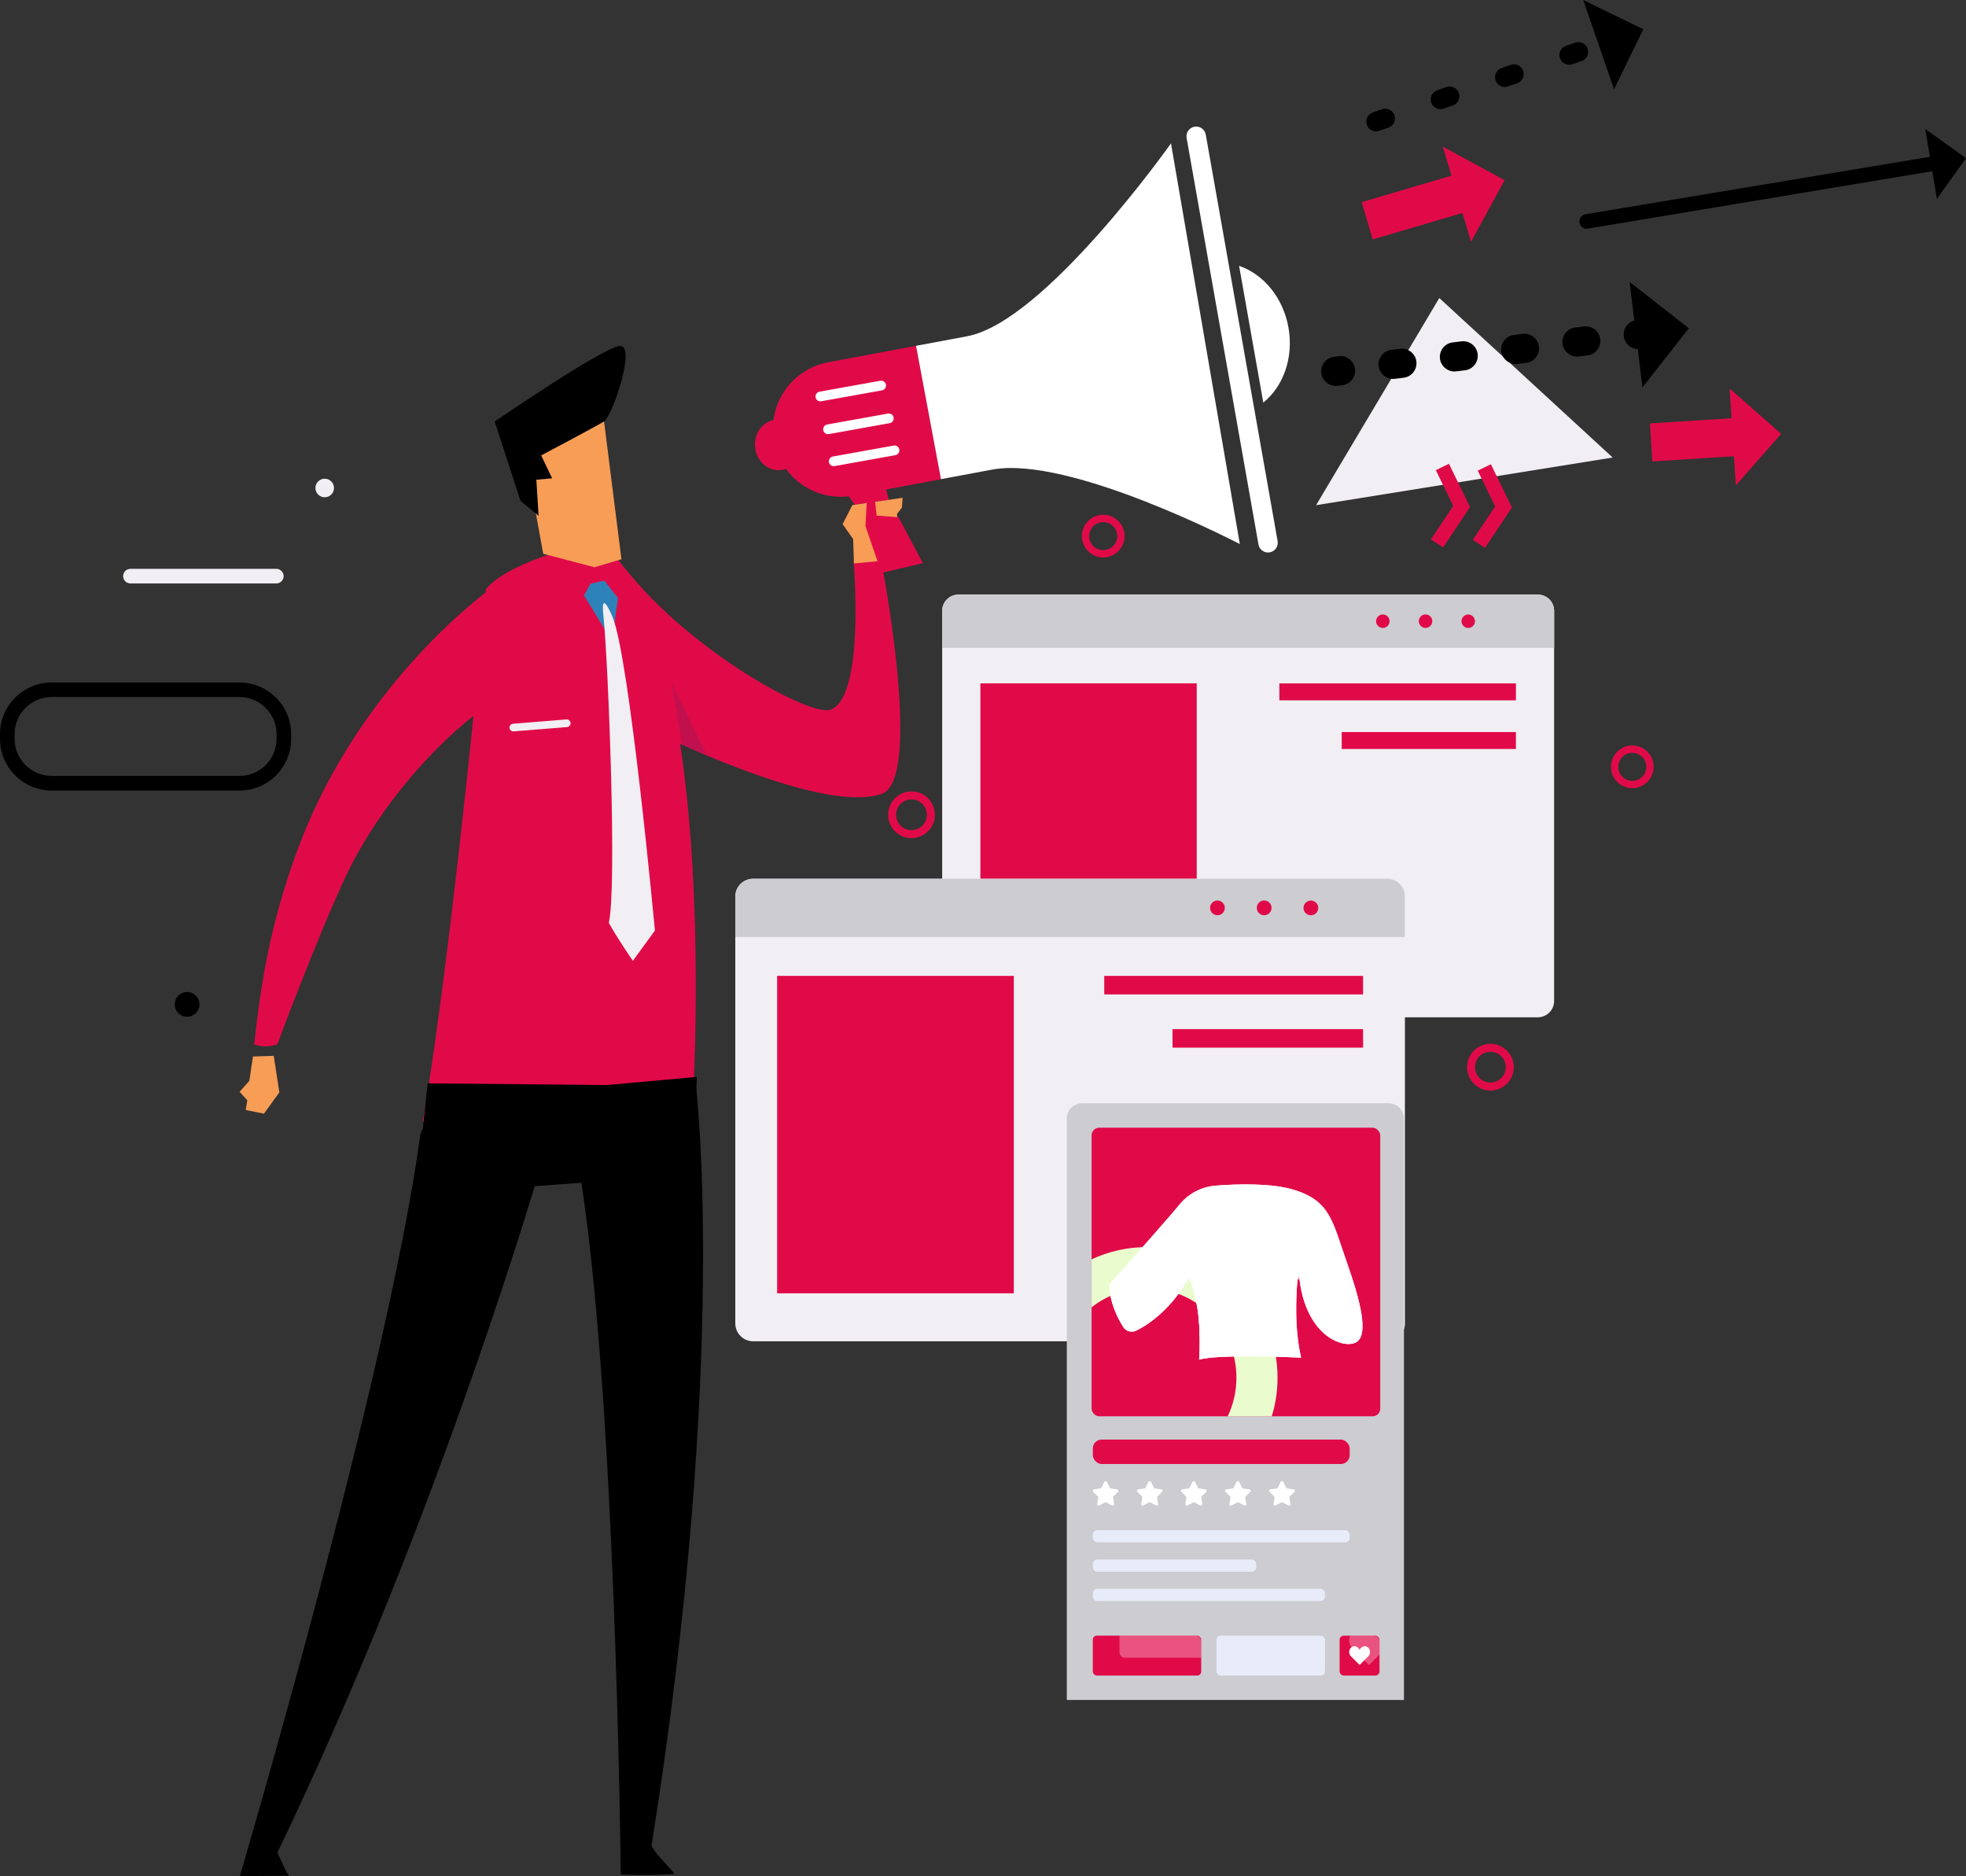 <svg xmlns="http://www.w3.org/2000/svg" xmlns:xlink="http://www.w3.org/1999/xlink" viewBox="0 0 514.59 491.16"><rect x="0" y="0" width="514.59" height="491.16" fill="#333333" stroke="none"/><defs><style>      .cls-1 {        clip-path: url(#clippath);      }      .cls-2 {        fill: #f79d56;      }      .cls-3 {        fill: #e8ecf9;      }      .cls-4, .cls-5 {        fill: #fff;      }      .cls-6 {        fill: #f1eff3;      }      .cls-7 {        fill: #ccccd1;      }      .cls-8 {        fill: #e10a48;      }      .cls-9 {        fill: #2e82ba;      }      .cls-10 {        fill: #eafccd;        mix-blend-mode: multiply;      }      .cls-11 {        fill: #15347a;        opacity: .15;      }      .cls-12 {        opacity: .2;      }      .cls-13 {        isolation: isolate;      }      .cls-5 {        opacity: .3;      }    </style><clipPath id="clippath"><path class="cls-4" d="M308.78,315.29c2.36-2.86,5.77-4.62,9.46-4.9,5.84-.45,14.62-.69,20.47,1.11,9.45,2.91,10.02,8.16,13.72,18.69,3.7,10.53,5.85,19.13,2.62,21.15-3.23,2.02-14.2-1.52-15.15-19.16,0,0-1.8,13,.66,23.24,0,0-21.82-1.04-26.69,.54,0,0,.51-7.46-.44-13.41s-2.25-8.05-2.25-8.05c0,0-4.7,9.32-13.77,13.84-1.2,.6-2.67,.2-3.39-.93-1.44-2.24-3.55-6.31-3.67-11.13,0,0,11.13-12.46,15.43-17.45,1.16-1.34,2.15-2.53,2.99-3.55Z"></path></clipPath></defs><g class="cls-13"><g id="Layer_2" data-name="Layer 2"><g id="layer_1" data-name="layer 1"><g><path class="cls-6" d="M250.87,155.66h151.65c2.35,0,4.26,1.91,4.26,4.26v102.14c0,2.35-1.91,4.26-4.26,4.26H250.87c-2.35,0-4.26-1.91-4.26-4.26v-102.14c0-2.35,1.91-4.26,4.26-4.26Z"></path><path class="cls-7" d="M250.87,155.66c-2.36,0-4.26,1.9-4.26,4.26v9.67h160.18v-9.67c0-2.36-1.9-4.26-4.26-4.26H250.87Z"></path><path class="cls-8" d="M363.71,162.63c0,.97-.79,1.76-1.76,1.76s-1.77-.79-1.77-1.76,.79-1.77,1.77-1.77,1.76,.79,1.76,1.77Z"></path><path class="cls-8" d="M374.89,162.63c0,.97-.79,1.76-1.76,1.76-.47,0-.92-.19-1.25-.52-.33-.33-.52-.78-.52-1.25s.18-.92,.52-1.25c.33-.33,.78-.52,1.25-.52,.98,0,1.76,.79,1.76,1.77Z"></path><path class="cls-8" d="M386.07,162.63c0,.47-.19,.92-.52,1.25s-.78,.52-1.25,.52c-.97,0-1.76-.79-1.76-1.76s.79-1.77,1.76-1.77c.47,0,.92,.19,1.25,.52,.33,.33,.52,.78,.52,1.25Z"></path><rect class="cls-8" x="334.87" y="178.91" width="61.92" height="4.43"></rect><rect class="cls-8" x="256.61" y="178.9" width="56.63" height="75.96"></rect><rect class="cls-8" x="351.19" y="191.65" width="45.59" height="4.43"></rect><path class="cls-8" d="M288.76,136.68c2.04,0,3.67,1.63,3.67,3.67s-1.63,3.67-3.67,3.67-3.67-1.63-3.67-3.67,1.63-3.67,3.67-3.67Zm0-1.92c-3.08,0-5.59,2.51-5.59,5.59s2.52,5.59,5.59,5.59,5.59-2.52,5.59-5.59-2.51-5.59-5.59-5.59Z"></path><path class="cls-8" d="M427.25,197.08c2.04,0,3.67,1.63,3.67,3.67s-1.63,3.67-3.67,3.67-3.67-1.63-3.67-3.67,1.63-3.67,3.67-3.67Zm0-1.92c-3.08,0-5.59,2.52-5.59,5.59s2.51,5.59,5.59,5.59,5.59-2.51,5.59-5.59-2.51-5.59-5.59-5.59Z"></path><path class="cls-6" d="M197.14,230.05h165.92c2.58,0,4.67,2.09,4.67,4.67v111.75c0,2.57-2.09,4.67-4.67,4.67H197.13c-2.57,0-4.67-2.09-4.67-4.67v-111.75c0-2.58,2.09-4.67,4.67-4.67Z"></path><path class="cls-7" d="M197.13,230.05c-2.59,0-4.67,2.08-4.67,4.67v10.58h175.26v-10.58c0-2.58-2.08-4.67-4.67-4.67H197.13Z"></path><path class="cls-8" d="M320.59,237.68c0,1.07-.86,1.93-1.93,1.93s-1.93-.87-1.93-1.93,.86-1.93,1.93-1.93,1.93,.87,1.93,1.93Z"></path><path class="cls-8" d="M332.82,237.68c0,1.07-.86,1.93-1.93,1.93-.51,0-1-.2-1.37-.57-.36-.36-.56-.85-.56-1.37s.2-1,.56-1.37c.36-.36,.85-.57,1.37-.57,1.07,0,1.93,.87,1.93,1.93Z"></path><path class="cls-8" d="M345.05,237.68c0,.51-.2,1-.57,1.37s-.85,.57-1.37,.57c-1.07,0-1.93-.87-1.93-1.93s.87-1.93,1.93-1.93c.51,0,1,.2,1.37,.57,.36,.36,.57,.85,.57,1.37Z"></path><rect class="cls-8" x="289.03" y="255.48" width="67.75" height="4.85"></rect><rect class="cls-8" x="203.41" y="255.48" width="61.95" height="83.1"></rect><rect class="cls-8" x="306.9" y="269.42" width="49.88" height="4.85"></rect><path class="cls-8" d="M238.58,209.28c2.23,0,4.02,1.78,4.02,4.02s-1.78,4.02-4.02,4.02-4.02-1.78-4.02-4.02,1.79-4.02,4.02-4.02Zm0-2.1c-3.37,0-6.12,2.75-6.12,6.12s2.75,6.12,6.12,6.12,6.12-2.75,6.12-6.12-2.75-6.12-6.12-6.12Z"></path><path class="cls-8" d="M390.11,275.36c2.23,0,4.02,1.79,4.02,4.02s-1.79,4.02-4.02,4.02-4.02-1.79-4.02-4.02,1.78-4.02,4.02-4.02Zm0-2.1c-3.37,0-6.12,2.75-6.12,6.12s2.75,6.12,6.12,6.12,6.12-2.75,6.12-6.12-2.75-6.12-6.12-6.12Z"></path><path d="M182.16,284.27s8.73,71.11-11.63,198.93c1.42,2.73,4,4.73,6,7.37-4.69,.46-14.05,.2-14.05,.2,0,0-1.35-139.19-12.32-192.55-2.22-10.77,31.99-13.95,31.99-13.95Z"></path><path class="cls-8" d="M209.66,115.81c.41,3.63-1.94,6.87-5.26,7.25-3.32,.38-6.34-2.26-6.75-5.89-.41-3.63,1.94-6.87,5.26-7.25,3.32-.38,6.34,2.26,6.75,5.89Z"></path><polygon class="cls-6" points="422.11 119.78 344.48 132.25 376.73 78.02 422.11 119.78"></polygon><path d="M62.68,206.96H13.53c-7.46,0-13.53-6.07-13.53-13.53v-1.23c0-7.46,6.07-13.53,13.53-13.53H62.68c7.46,0,13.53,6.07,13.53,13.53v1.23c0,7.46-6.07,13.53-13.53,13.53Zm-49.15-24.48c-5.36,0-9.71,4.36-9.71,9.71v1.23c0,5.36,4.36,9.71,9.71,9.71H62.68c5.36,0,9.71-4.36,9.71-9.71v-1.23c0-5.36-4.36-9.71-9.71-9.71H13.53Z"></path><path class="cls-6" d="M87.42,127.75c0,1.34-1.09,2.43-2.43,2.43s-2.43-1.09-2.43-2.43,1.09-2.43,2.43-2.43,2.43,1.09,2.43,2.43Z"></path><path d="M52.21,262.94c0,1.79-1.45,3.24-3.24,3.24s-3.24-1.45-3.24-3.24,1.45-3.24,3.24-3.24,3.24,1.45,3.24,3.24Z"></path><path class="cls-6" d="M72.33,152.74H34.14c-1.05,0-1.91-.85-1.91-1.91s.85-1.91,1.91-1.91h38.19c1.05,0,1.91,.85,1.91,1.91s-.85,1.91-1.91,1.91Z"></path><path class="cls-8" d="M129.33,153.44s-34.79,24.19-51.34,68.74c-7.43,20.01-9.76,35.96-11.46,51.23,3.19,1.16,6.05,0,6.05,0,0,0,10.33-27.85,18.14-44.45,6.79-14.43,22.91-36.91,44.98-49.64,12.48-7.2-6.36-25.88-6.36-25.88Z"></path><path class="cls-8" d="M152.27,182.12s59.04,32.29,78.47,25.73c11.23-3.79-.32-62.37-.32-62.37l-7,1.27s3.18,36.6-6.36,39.14c-6.38,1.12-36.61-15.95-52.93-36.46-10.03-12.6-11.85,32.68-11.85,32.68Z"></path><path class="cls-8" d="M127.21,154.29s-8.4,91.12-16.51,139.25c10.12,12.66,70.46-1.8,70.46-1.8,0,0,7.44-109.51-19.2-145.05-5.11-6.81-6.52-5.11-15.73-2.32-16.01,4.85-19.03,9.92-19.03,9.92Z"></path><polygon class="cls-9" points="154.56 152.81 152.86 155.89 160.18 167.82 161.76 156.56 158.18 152.01 154.56 152.81"></polygon><path class="cls-6" d="M157.95,161.24c1.29,12.7,3.56,71.44,1.4,80.33,2.04,3.78,6.3,9.97,6.3,9.97l5.77-7.93s-6.68-72.09-11.16-82.27c-3.25-7.39-2.36-.67-2.31-.09Z"></path><path d="M111.95,283.61l46.88,.45,23.54-2.13s.15,25.52-7.85,26.09c-8.44,.6-65.7,4.77-65.7,4.77l3.13-29.18Z"></path><path d="M142.04,303.57s-26.49,92.26-69.44,181.44c1.59,3.17,1.46,3.6,3.03,6.04-5.74,.06-12.86,.11-12.86,.11,0,0,38.43-129.79,47.19-193.7,1.55-11.3,32.08,6.12,32.08,6.12Z"></path><polygon class="cls-2" points="137.45 119.02 142.19 144.98 155.61 148.5 162.66 146.4 158.1 110.28 137.45 119.02"></polygon><path d="M136.23,131.1l-6.74-20.75s28.21-19.35,32.7-19.77c4.49-.41-1.93,18.39-4.06,19.73-2.13,1.34-16.48,8.91-16.48,8.91l2.86,5.99-4.12,.38,.58,9.44-4.74-3.93Z"></path><polygon class="cls-2" points="66.21 276.59 71.65 276.41 73.12 285.99 69.08 291.55 64.31 290.6 64.73 288.05 62.71 285.82 65.26 282.96 66.21 276.59"></polygon><polygon class="cls-11" points="175.84 178.93 184.91 197.39 178.51 195.21 175.84 178.93"></polygon><path class="cls-8" d="M239.78,90.58s-.62,.07-.93,.13l-22.05,4.12c-9.64,1.8-15.99,11.08-14.19,20.72,1.8,9.64,11.08,16,20.72,14.2l22.05-4.12c.31-.06,.92-.2,.91-.22l-6.51-34.82Z"></path><path class="cls-4" d="M253.17,88.03c-3.35,.63-13.4,2.5-13.4,2.5l3.14,16.82,3.38,18.09s10.05-1.88,13.4-2.5c20.34-3.8,64.83,19.5,64.83,19.5l-18.02-104.91s-32.98,46.69-53.33,50.49Z"></path><path class="cls-4" d="M331.9,144.64c-1.21,0-2.29-.87-2.5-2.1l-18.81-106.42c-.24-1.38,.68-2.71,2.06-2.95,1.38-.24,2.71,.68,2.95,2.06l18.81,106.42c.24,1.38-.68,2.71-2.06,2.95-.15,.03-.3,.04-.45,.04Z"></path><g><polygon class="cls-8" points="377.72 143.32 374.54 141.2 380.38 132.44 375.82 123.09 379.26 121.42 384.77 132.74 377.72 143.32"></polygon><polygon class="cls-8" points="388.69 143.44 385.51 141.33 391.35 132.56 386.79 123.21 390.23 121.54 395.74 132.86 388.69 143.44"></polygon></g><g><rect class="cls-8" x="357.32" y="49.02" width="26.24" height="10.18" transform="translate(-.17 107.03) rotate(-16.44)"></rect><polygon class="cls-8" points="377.67 38.39 385.03 63.31 393.81 47.18 377.67 38.39"></polygon></g><g><rect class="cls-8" x="432.17" y="110.07" width="23.08" height="9.96" transform="translate(-6.45 28.6) rotate(-3.66)"></rect><polygon class="cls-8" points="452.72 101.7 454.34 127.07 466.21 113.58 452.72 101.7"></polygon></g><g><path d="M349.63,101.02c-1.9,0-3.55-1.42-3.79-3.36-.25-2.09,1.24-4,3.33-4.25l1.26-.15c2.09-.26,4,1.24,4.25,3.33,.25,2.09-1.24,4-3.33,4.25l-1.26,.15c-.16,.02-.31,.03-.47,.03Z"></path><path d="M364.65,99.2c-1.9,0-3.55-1.42-3.79-3.36-.25-2.09,1.24-4,3.33-4.25l2.29-.28c2.09-.26,4,1.24,4.25,3.33,.25,2.09-1.24,4-3.33,4.25l-2.29,.28c-.16,.02-.31,.03-.47,.03Zm16.04-1.95c-1.9,0-3.55-1.42-3.79-3.36-.25-2.09,1.24-4,3.33-4.25l2.29-.28c2.09-.26,4,1.24,4.25,3.33s-1.24,4-3.33,4.25l-2.29,.28c-.16,.02-.31,.03-.47,.03Zm16.04-1.95c-1.9,0-3.55-1.42-3.79-3.36-.25-2.09,1.24-4,3.33-4.25l2.29-.28c2.09-.26,4,1.24,4.25,3.33,.25,2.09-1.24,4-3.33,4.25l-2.29,.28c-.16,.02-.31,.03-.47,.03Zm16.04-1.95c-1.9,0-3.55-1.42-3.79-3.36-.25-2.09,1.24-4,3.33-4.25l2.29-.28c2.09-.26,4,1.24,4.25,3.33,.25,2.09-1.24,4-3.33,4.25l-2.29,.28c-.16,.02-.31,.03-.47,.03Z"></path><path d="M428.81,91.4c-1.9,0-3.55-1.42-3.79-3.36-.25-2.09,1.24-4,3.33-4.25l1.26-.15c2.09-.26,4,1.24,4.25,3.33,.25,2.09-1.24,4-3.33,4.25l-1.26,.15c-.16,.02-.31,.03-.47,.03Z"></path><polygon points="426.54 73.8 429.9 101.44 442.04 85.94 426.54 73.8"></polygon></g><g><path d="M415.31,59.88c-.92,0-1.73-.66-1.88-1.6-.17-1.04,.53-2.02,1.57-2.2l91.36-15.23c1.04-.18,2.02,.53,2.2,1.57,.17,1.04-.53,2.02-1.57,2.2l-91.36,15.23c-.11,.02-.21,.03-.32,.03Z"></path><polygon points="503.92 33.77 506.97 52.08 514.59 41.4 503.92 33.77"></polygon></g><g><path d="M360.17,34.39c-1.06,0-2.04-.66-2.41-1.72-.46-1.33,.25-2.78,1.58-3.24l2.41-.83c1.33-.46,2.78,.25,3.24,1.58,.46,1.33-.25,2.78-1.58,3.24l-2.41,.83c-.27,.1-.55,.14-.83,.14Zm16.85-5.81c-1.06,0-2.04-.66-2.41-1.72-.46-1.33,.25-2.78,1.58-3.24l2.41-.83c1.33-.46,2.78,.25,3.24,1.58,.46,1.33-.25,2.78-1.58,3.24l-2.41,.83c-.27,.1-.55,.14-.83,.14Zm16.85-5.81c-1.06,0-2.04-.66-2.41-1.72-.46-1.33,.25-2.78,1.58-3.24l2.41-.83c1.33-.46,2.78,.25,3.24,1.58,.46,1.33-.25,2.78-1.58,3.24l-2.41,.83c-.27,.1-.56,.14-.83,.14Zm16.85-5.81c-1.06,0-2.04-.66-2.41-1.72-.46-1.33,.25-2.78,1.58-3.24l2.41-.83c1.33-.46,2.78,.25,3.24,1.58,.46,1.33-.25,2.78-1.58,3.24l-2.41,.83c-.27,.1-.56,.14-.83,.14Z"></path><polygon points="414.4 0 422.47 23.39 430.13 7.66 414.4 0"></polygon></g><path class="cls-6" d="M134.36,191.47c-.52,0-.95-.4-1-.92-.04-.55,.37-1.03,.92-1.08l13.98-1.13c.55-.04,1.03,.37,1.08,.92,.04,.55-.37,1.03-.92,1.08l-13.98,1.13s-.05,0-.08,0Z"></path><polygon class="cls-8" points="218.65 125.12 223.74 132.12 232.65 130.85 231.37 126.07 229.46 122.57 218.65 125.12"></polygon><polygon class="cls-2" points="220.55 137.21 223.31 141.14 223.52 147.5 230.53 146.86 231.59 143.68 235.62 140.92 234.77 134.56 236.08 132.87 236.25 130.32 223.1 132.23 220.55 137.21"></polygon><polygon class="cls-8" points="226.92 130.32 228.83 129.26 229.46 134.98 235.19 135.41 241.56 147.43 230.74 149.98 226.53 137.74 226.92 130.32"></polygon><path class="cls-4" d="M324.33,69.61l6.33,35.78c5.2-4.17,7.99-11.7,6.59-19.62-1.4-7.92-6.6-14.03-12.92-16.17Z"></path><path class="cls-4" d="M214.72,105.07c-.6,0-1.14-.43-1.25-1.05-.12-.69,.34-1.35,1.03-1.48l15.91-2.86c.7-.13,1.35,.34,1.48,1.03,.12,.69-.34,1.35-1.03,1.48l-15.91,2.86c-.08,.01-.15,.02-.23,.02Z"></path><path class="cls-4" d="M216.73,113.66c-.6,0-1.14-.43-1.25-1.05-.12-.69,.34-1.35,1.03-1.48l15.91-2.86c.7-.12,1.35,.34,1.48,1.03,.12,.69-.34,1.35-1.03,1.48l-15.91,2.86c-.08,.01-.15,.02-.23,.02Z"></path><path class="cls-4" d="M218.22,122.04c-.6,0-1.14-.43-1.25-1.05-.12-.69,.34-1.35,1.03-1.48l15.91-2.86c.7-.13,1.35,.34,1.48,1.03,.12,.69-.34,1.35-1.03,1.48l-15.91,2.86c-.08,.01-.15,.02-.23,.02Z"></path><g><path class="cls-7" d="M283.24,288.83h80.24c2.21,0,4,1.79,4,4v152.22h-88.25v-152.22c0-2.21,1.79-4,4-4Z"></path><rect class="cls-8" x="285.72" y="295.23" width="75.55" height="75.55" rx="2" ry="2"></rect><path class="cls-10" d="M285.72,342.24c3.98-3.13,9.01-5,14.47-5,12.95,0,23.44,10.49,23.44,23.44,0,3.62-.82,7.05-2.29,10.11h11.53c.99-3.19,1.52-6.59,1.52-10.11,0-18.89-15.31-34.2-34.2-34.2-5.17,0-10.07,1.15-14.47,3.21v12.55Z"></path><rect class="cls-8" x="286.04" y="376.87" width="67.23" height="6.4" rx="2.32" ry="2.32"></rect><rect class="cls-3" x="286.04" y="400.58" width="67.23" height="3.2" rx="1.16" ry="1.16"></rect><rect class="cls-3" x="286.04" y="408.26" width="42.75" height="3.2" rx="1.16" ry="1.16"></rect><rect class="cls-3" x="286.03" y="415.94" width="60.77" height="3.2" rx="1.16" ry="1.16"></rect><g><path class="cls-4" d="M289.74,387.96l.74,1.5c.06,.11,.16,.19,.29,.21l1.66,.24c.31,.05,.44,.43,.21,.65l-1.2,1.17c-.09,.09-.13,.21-.11,.34l.28,1.65c.05,.31-.27,.55-.56,.4l-1.48-.78c-.11-.06-.25-.06-.36,0l-1.48,.78c-.28,.15-.61-.09-.56-.4l.28-1.65c.02-.12-.02-.25-.11-.34l-1.2-1.17c-.23-.22-.1-.61,.21-.65l1.66-.24c.12-.02,.23-.1,.29-.21l.74-1.5c.14-.28,.55-.28,.69,0Z"></path><path class="cls-4" d="M301.28,387.96l.74,1.5c.06,.11,.16,.19,.29,.21l1.66,.24c.31,.05,.44,.43,.21,.65l-1.2,1.17c-.09,.09-.13,.21-.11,.34l.28,1.65c.05,.31-.27,.55-.56,.4l-1.48-.78c-.11-.06-.25-.06-.36,0l-1.48,.78c-.28,.15-.61-.09-.56-.4l.28-1.65c.02-.12-.02-.25-.11-.34l-1.2-1.17c-.23-.22-.1-.61,.21-.65l1.66-.24c.12-.02,.23-.1,.29-.21l.74-1.5c.14-.28,.55-.28,.69,0Z"></path><path class="cls-4" d="M312.82,387.96l.74,1.5c.06,.11,.16,.19,.29,.21l1.66,.24c.31,.05,.44,.43,.21,.65l-1.2,1.17c-.09,.09-.13,.21-.11,.34l.28,1.65c.05,.31-.27,.55-.56,.4l-1.48-.78c-.11-.06-.25-.06-.36,0l-1.48,.78c-.28,.15-.61-.09-.56-.4l.28-1.65c.02-.12-.02-.25-.11-.34l-1.2-1.17c-.23-.22-.1-.61,.21-.65l1.66-.24c.12-.02,.23-.1,.29-.21l.74-1.5c.14-.28,.55-.28,.69,0Z"></path><path class="cls-4" d="M324.36,387.96l.74,1.5c.06,.11,.16,.19,.29,.21l1.66,.24c.31,.05,.44,.43,.21,.65l-1.2,1.17c-.09,.09-.13,.21-.11,.34l.28,1.65c.05,.31-.27,.55-.56,.4l-1.48-.78c-.11-.06-.25-.06-.36,0l-1.48,.78c-.28,.15-.61-.09-.56-.4l.28-1.65c.02-.12-.02-.25-.11-.34l-1.2-1.17c-.23-.22-.1-.61,.21-.65l1.66-.24c.12-.02,.23-.1,.29-.21l.74-1.5c.14-.28,.55-.28,.69,0Z"></path><path class="cls-4" d="M335.9,387.96l.74,1.5c.06,.11,.16,.19,.29,.21l1.66,.24c.31,.05,.44,.43,.21,.65l-1.2,1.17c-.09,.09-.13,.21-.11,.34l.28,1.65c.05,.31-.27,.55-.56,.4l-1.48-.78c-.11-.06-.25-.06-.36,0l-1.48,.78c-.28,.15-.61-.09-.56-.4l.28-1.65c.02-.12-.02-.25-.11-.34l-1.2-1.17c-.23-.22-.1-.61,.21-.65l1.66-.24c.12-.02,.23-.1,.29-.21l.74-1.5c.14-.28,.55-.28,.69,0Z"></path></g><rect class="cls-3" x="318.41" y="428.21" width="28.39" height="10.44" rx="1.06" ry="1.06"></rect><rect class="cls-8" x="286.03" y="428.21" width="28.39" height="10.44" rx="1.06" ry="1.06"></rect><path class="cls-5" d="M312.96,428.21h-19.93v4.32c0,.81,.65,1.46,1.46,1.46h19.93v-4.32c0-.81-.65-1.46-1.46-1.46Z"></path><rect class="cls-8" x="350.64" y="428.21" width="10.44" height="10.44" rx="1.08" ry="1.08"></rect><path class="cls-5" d="M359.6,428.21h-1.25s0,.01-.01,.02c0,0,0-.01-.01-.02h-4.93c-.49,1.11-.28,2.46,.63,3.37l4.31,4.31,2.75-2.75v-3.44c0-.82-.67-1.49-1.49-1.49Z"></path><path class="cls-4" d="M358.13,431.36c-.62-.62-1.55-.53-2.26,.5-.71-1.03-1.64-1.13-2.26-.5-.62,.62-.62,1.64,0,2.26l2.26,2.26,2.26-2.26c.62-.62,.62-1.64,0-2.26Z"></path><g><path class="cls-4" d="M308.78,315.29c2.36-2.86,5.77-4.62,9.46-4.9,5.84-.45,14.62-.69,20.47,1.11,9.45,2.91,10.02,8.16,13.72,18.69,3.7,10.53,5.85,19.13,2.62,21.15-3.23,2.02-14.2-1.52-15.15-19.16,0,0-1.8,13,.66,23.24,0,0-21.82-1.04-26.69,.54,0,0,.51-7.46-.44-13.41s-2.25-8.05-2.25-8.05c0,0-4.7,9.32-13.77,13.84-1.2,.6-2.67,.2-3.39-.93-1.44-2.24-3.55-6.31-3.67-11.13,0,0,11.13-12.46,15.43-17.45,1.16-1.34,2.15-2.53,2.99-3.55Z"></path><g><path class="cls-4" d="M308.78,315.29c2.36-2.86,5.77-4.62,9.46-4.9,5.84-.45,14.62-.69,20.47,1.11,9.45,2.91,10.02,8.16,13.72,18.69,3.7,10.53,5.85,19.13,2.62,21.15-3.23,2.02-14.2-1.52-15.15-19.16,0,0-1.8,13,.66,23.24,0,0-21.82-1.04-26.69,.54,0,0,.51-7.46-.44-13.41s-2.25-8.05-2.25-8.05c0,0-4.7,9.32-13.77,13.84-1.2,.6-2.67,.2-3.39-.93-1.44-2.24-3.55-6.31-3.67-11.13,0,0,11.13-12.46,15.43-17.45,1.16-1.34,2.15-2.53,2.99-3.55Z"></path><g class="cls-1"><g class="cls-12"><path class="cls-5" d="M338.84,348.29s1.3,3.79,3.99,4.54c.98,.27,2.01,.11,2.92-.21-.75,.62-1.42,1.41-1.7,2.39-.75,2.69,1.82,5.77,1.82,5.77,0,0,3.79-1.3,4.54-3.99,.27-.98,.11-2.01-.21-2.92,.62,.75,1.41,1.42,2.39,1.7,2.69,.75,5.77-1.82,5.77-1.82,0,0-1.3-3.79-3.99-4.54-.98-.27-2.01-.11-2.92,.21,.75-.62,1.42-1.41,1.7-2.39,.75-2.69-1.82-5.77-1.82-5.77,0,0-3.79,1.3-4.54,3.99-.27,.98-.11,2.01,.21,2.92-.62-.75-1.41-1.42-2.39-1.7-2.69-.75-5.77,1.82-5.77,1.82Zm7.6,2.12c.33-1.19,1.57-1.89,2.76-1.56s1.89,1.57,1.56,2.76-1.57,1.89-2.76,1.56-1.89-1.57-1.56-2.76Z"></path><path class="cls-5" d="M319.32,342.84s1.3,3.79,3.99,4.54c.98,.27,2.01,.11,2.92-.21-.75,.62-1.42,1.41-1.7,2.39-.75,2.69,1.82,5.77,1.82,5.77,0,0,3.79-1.3,4.54-3.99,.27-.98,.11-2.01-.21-2.92,.62,.75,1.41,1.42,2.39,1.7,2.69,.75,5.77-1.82,5.77-1.82,0,0-1.3-3.79-3.99-4.54-.98-.27-2.01-.11-2.92,.21,.75-.62,1.42-1.41,1.7-2.39,.75-2.69-1.82-5.77-1.82-5.77,0,0-3.79,1.3-4.54,3.99-.27,.98-.11,2.01,.21,2.92-.62-.75-1.41-1.42-2.39-1.7-2.69-.75-5.77,1.82-5.77,1.82Zm7.6,2.12c.33-1.19,1.57-1.89,2.76-1.56s1.89,1.57,1.56,2.76-1.57,1.89-2.76,1.56-1.89-1.57-1.56-2.76Z"></path><path class="cls-5" d="M299.8,337.4s1.3,3.79,3.99,4.54c.98,.27,2.01,.11,2.92-.21-.75,.62-1.42,1.41-1.7,2.39-.75,2.69,1.82,5.77,1.82,5.77,0,0,3.79-1.3,4.54-3.99,.27-.98,.11-2.01-.21-2.92,.62,.75,1.41,1.42,2.39,1.7,2.69,.75,5.77-1.82,5.77-1.82,0,0-1.3-3.79-3.99-4.54-.98-.27-2.01-.11-2.92,.21,.75-.62,1.42-1.41,1.7-2.39,.75-2.69-1.82-5.77-1.82-5.77,0,0-3.79,1.3-4.54,3.99-.27,.98-.11,2.01,.21,2.92-.62-.75-1.41-1.42-2.39-1.7-2.69-.75-5.77,1.82-5.77,1.82Zm7.6,2.12c.33-1.19,1.57-1.89,2.76-1.56s1.89,1.57,1.56,2.76-1.57,1.89-2.76,1.56-1.89-1.57-1.56-2.76Z"></path><path class="cls-5" d="M280.28,331.95s1.3,3.79,3.99,4.54c.98,.27,2.01,.11,2.92-.21-.75,.62-1.42,1.41-1.7,2.39-.75,2.69,1.82,5.77,1.82,5.77,0,0,3.79-1.3,4.54-3.99,.27-.98,.11-2.01-.21-2.92,.62,.75,1.41,1.42,2.39,1.7,2.69,.75,5.77-1.82,5.77-1.82,0,0-1.3-3.79-3.99-4.54-.98-.27-2.01-.11-2.92,.21,.75-.62,1.42-1.41,1.7-2.39,.75-2.69-1.82-5.77-1.82-5.77,0,0-3.79,1.3-4.54,3.99-.27,.98-.11,2.01,.21,2.92-.62-.75-1.41-1.42-2.39-1.7-2.69-.75-5.77,1.82-5.77,1.82Zm7.6,2.12c.33-1.19,1.57-1.89,2.76-1.56s1.89,1.57,1.56,2.76-1.57,1.89-2.76,1.56-1.89-1.57-1.56-2.76Z"></path></g><path class="cls-5" d="M338.84,348.29s1.3,3.79,3.99,4.54c.98,.27,2.01,.11,2.92-.21-.75,.62-1.42,1.41-1.7,2.39-.75,2.69,1.82,5.77,1.82,5.77,0,0,3.79-1.3,4.54-3.99,.27-.98,.11-2.01-.21-2.92,.62,.75,1.41,1.42,2.39,1.7,2.69,.75,5.77-1.82,5.77-1.82,0,0-1.3-3.79-3.99-4.54-.98-.27-2.01-.11-2.92,.21,.75-.62,1.42-1.41,1.7-2.39,.75-2.69-1.82-5.77-1.82-5.77,0,0-3.79,1.3-4.54,3.99-.27,.98-.11,2.01,.21,2.92-.62-.75-1.41-1.42-2.39-1.7-2.69-.75-5.77,1.82-5.77,1.82Zm7.6,2.12c.33-1.19,1.57-1.89,2.76-1.56s1.89,1.57,1.56,2.76-1.57,1.89-2.76,1.56-1.89-1.57-1.56-2.76Z"></path><path class="cls-5" d="M319.32,342.84s1.3,3.79,3.99,4.54c.98,.27,2.01,.11,2.92-.21-.75,.62-1.42,1.41-1.7,2.39-.75,2.69,1.82,5.77,1.82,5.77,0,0,3.79-1.3,4.54-3.99,.27-.98,.11-2.01-.21-2.92,.62,.75,1.41,1.42,2.39,1.7,2.69,.75,5.77-1.82,5.77-1.82,0,0-1.3-3.79-3.99-4.54-.98-.27-2.01-.11-2.92,.21,.75-.62,1.42-1.41,1.7-2.39,.75-2.69-1.82-5.77-1.82-5.77,0,0-3.79,1.3-4.54,3.99-.27,.98-.11,2.01,.21,2.92-.62-.75-1.41-1.42-2.39-1.7-2.69-.75-5.77,1.82-5.77,1.82Zm7.6,2.12c.33-1.19,1.57-1.89,2.76-1.56s1.89,1.57,1.56,2.76-1.57,1.89-2.76,1.56-1.89-1.57-1.56-2.76Z"></path><path class="cls-5" d="M299.8,337.4s1.3,3.79,3.99,4.54c.98,.27,2.01,.11,2.92-.21-.75,.62-1.42,1.41-1.7,2.39-.75,2.69,1.82,5.77,1.82,5.77,0,0,3.79-1.3,4.54-3.99,.27-.98,.11-2.01-.21-2.92,.62,.75,1.41,1.42,2.39,1.7,2.69,.75,5.77-1.82,5.77-1.82,0,0-1.3-3.79-3.99-4.54-.98-.27-2.01-.11-2.92,.21,.75-.62,1.42-1.41,1.7-2.39,.75-2.69-1.82-5.77-1.82-5.77,0,0-3.79,1.3-4.54,3.99-.27,.98-.11,2.01,.21,2.92-.62-.75-1.41-1.42-2.39-1.7-2.69-.75-5.77,1.82-5.77,1.82Zm7.6,2.12c.33-1.19,1.57-1.89,2.76-1.56s1.89,1.57,1.56,2.76-1.57,1.89-2.76,1.56-1.89-1.57-1.56-2.76Z"></path><path class="cls-5" d="M280.28,331.95s1.3,3.79,3.99,4.54c.98,.27,2.01,.11,2.92-.21-.75,.62-1.42,1.41-1.7,2.39-.75,2.69,1.82,5.77,1.82,5.77,0,0,3.79-1.3,4.54-3.99,.27-.98,.11-2.01-.21-2.92,.62,.75,1.41,1.42,2.39,1.7,2.69,.75,5.77-1.82,5.77-1.82,0,0-1.3-3.79-3.99-4.54-.98-.27-2.01-.11-2.92,.21,.75-.62,1.42-1.41,1.7-2.39,.75-2.69-1.82-5.77-1.82-5.77,0,0-3.79,1.3-4.54,3.99-.27,.98-.11,2.01,.21,2.92-.62-.75-1.41-1.42-2.39-1.7-2.69-.75-5.77,1.82-5.77,1.82Zm7.6,2.12c.33-1.19,1.57-1.89,2.76-1.56s1.89,1.57,1.56,2.76-1.57,1.89-2.76,1.56-1.89-1.57-1.56-2.76Z"></path><path class="cls-5" d="M352.31,337.72s1.3,3.79,3.99,4.54c.98,.27,2.01,.11,2.92-.21-.75,.62-1.42,1.41-1.7,2.39-.75,2.69,1.82,5.77,1.82,5.77,0,0,3.79-1.3,4.54-3.99,.27-.98,.11-2.01-.21-2.92,.62,.75,1.41,1.42,2.39,1.7,2.69,.75,5.77-1.82,5.77-1.82,0,0-1.3-3.79-3.99-4.54-.98-.27-2.01-.11-2.92,.21,.75-.62,1.42-1.41,1.7-2.39,.75-2.69-1.82-5.77-1.82-5.77,0,0-3.79,1.3-4.54,3.99-.27,.98-.11,2.01,.21,2.92-.62-.75-1.41-1.42-2.39-1.7-2.69-.75-5.77,1.82-5.77,1.82Zm7.6,2.12c.33-1.19,1.57-1.89,2.76-1.56s1.89,1.57,1.56,2.76-1.57,1.89-2.76,1.56-1.89-1.57-1.56-2.76Z"></path><path class="cls-5" d="M332.79,332.27s1.3,3.79,3.99,4.54c.98,.27,2.01,.11,2.92-.21-.75,.62-1.42,1.41-1.7,2.39-.75,2.69,1.82,5.77,1.82,5.77,0,0,3.79-1.3,4.54-3.99,.27-.98,.11-2.01-.21-2.92,.62,.75,1.41,1.42,2.39,1.7,2.69,.75,5.77-1.82,5.77-1.82,0,0-1.3-3.79-3.99-4.54-.98-.27-2.01-.11-2.92,.21,.75-.62,1.42-1.41,1.7-2.39,.75-2.69-1.82-5.77-1.82-5.77,0,0-3.79,1.3-4.54,3.99-.27,.98-.11,2.01,.21,2.92-.62-.75-1.41-1.42-2.39-1.7-2.69-.75-5.77,1.82-5.77,1.82Zm7.6,2.12c.33-1.19,1.57-1.89,2.76-1.56s1.89,1.57,1.56,2.76-1.57,1.89-2.76,1.56-1.89-1.57-1.56-2.76Z"></path><path class="cls-5" d="M313.27,326.83s1.3,3.79,3.99,4.54c.98,.27,2.01,.11,2.92-.21-.75,.62-1.42,1.41-1.7,2.39-.75,2.69,1.82,5.77,1.82,5.77,0,0,3.79-1.3,4.54-3.99,.27-.98,.11-2.01-.21-2.92,.62,.75,1.41,1.42,2.39,1.7,2.69,.75,5.77-1.82,5.77-1.82,0,0-1.3-3.79-3.99-4.54-.98-.27-2.01-.11-2.92,.21,.75-.62,1.42-1.41,1.7-2.39,.75-2.69-1.82-5.77-1.82-5.77,0,0-3.79,1.3-4.54,3.99-.27,.98-.11,2.01,.21,2.92-.62-.75-1.41-1.42-2.39-1.7-2.69-.75-5.77,1.82-5.77,1.82Zm7.6,2.12c.33-1.19,1.57-1.89,2.76-1.56s1.89,1.57,1.56,2.76-1.57,1.89-2.76,1.56-1.89-1.57-1.56-2.76Z"></path><path class="cls-5" d="M293.75,321.38s1.3,3.79,3.99,4.54c.98,.27,2.01,.11,2.92-.21-.75,.62-1.42,1.41-1.7,2.39-.75,2.69,1.82,5.77,1.82,5.77,0,0,3.79-1.3,4.54-3.99,.27-.98,.11-2.01-.21-2.92,.62,.75,1.41,1.42,2.39,1.7,2.69,.75,5.77-1.82,5.77-1.82,0,0-1.3-3.79-3.99-4.54-.98-.27-2.01-.11-2.92,.21,.75-.62,1.42-1.41,1.7-2.39,.75-2.69-1.82-5.77-1.82-5.77,0,0-3.79,1.3-4.54,3.99-.27,.98-.11,2.01,.21,2.92-.62-.75-1.41-1.42-2.39-1.7-2.69-.75-5.77,1.82-5.77,1.82Zm7.6,2.12c.33-1.19,1.57-1.89,2.76-1.56s1.89,1.57,1.56,2.76-1.57,1.89-2.76,1.56-1.89-1.57-1.56-2.76Z"></path><path class="cls-5" d="M344.93,364.17s1.3,3.79,3.99,4.54c.98,.27,2.01,.11,2.92-.21-.75,.62-1.42,1.41-1.7,2.39-.75,2.69,1.82,5.77,1.82,5.77,0,0,3.79-1.3,4.54-3.99,.27-.98,.11-2.01-.21-2.92,.62,.75,1.41,1.42,2.39,1.7,2.69,.75,5.77-1.82,5.77-1.82,0,0-1.3-3.79-3.99-4.54-.98-.27-2.01-.11-2.92,.21,.75-.62,1.42-1.41,1.7-2.39,.75-2.69-1.82-5.77-1.82-5.77,0,0-3.79,1.3-4.54,3.99-.27,.98-.11,2.01,.21,2.92-.62-.75-1.41-1.42-2.39-1.7-2.69-.75-5.77,1.82-5.77,1.82Zm7.6,2.12c.33-1.19,1.57-1.89,2.76-1.56s1.89,1.57,1.56,2.76-1.57,1.89-2.76,1.56-1.89-1.57-1.56-2.76Z"></path><path class="cls-5" d="M325.41,358.72s1.3,3.79,3.99,4.54c.98,.27,2.01,.11,2.92-.21-.75,.62-1.42,1.41-1.7,2.39-.75,2.69,1.82,5.77,1.82,5.77,0,0,3.79-1.3,4.54-3.99,.27-.98,.11-2.01-.21-2.92,.62,.75,1.41,1.42,2.39,1.7,2.69,.75,5.77-1.82,5.77-1.82,0,0-1.3-3.79-3.99-4.54-.98-.27-2.01-.11-2.92,.21,.75-.62,1.42-1.41,1.7-2.39,.75-2.69-1.82-5.77-1.82-5.77,0,0-3.79,1.3-4.54,3.99-.27,.98-.11,2.01,.21,2.92-.62-.75-1.41-1.42-2.39-1.7-2.69-.75-5.77,1.82-5.77,1.82Zm7.6,2.12c.33-1.19,1.57-1.89,2.76-1.56s1.89,1.57,1.56,2.76-1.57,1.89-2.76,1.56-1.89-1.57-1.56-2.76Z"></path><path class="cls-5" d="M305.89,353.28s1.3,3.79,3.99,4.54c.98,.27,2.01,.11,2.92-.21-.75,.62-1.42,1.41-1.7,2.39-.75,2.69,1.82,5.77,1.82,5.77,0,0,3.79-1.3,4.54-3.99,.27-.98,.11-2.01-.21-2.92,.62,.75,1.41,1.42,2.39,1.7,2.69,.75,5.77-1.82,5.77-1.82,0,0-1.3-3.79-3.99-4.54-.98-.27-2.01-.11-2.92,.21,.75-.62,1.42-1.41,1.7-2.39,.75-2.69-1.82-5.77-1.82-5.77,0,0-3.79,1.3-4.54,3.99-.27,.98-.11,2.01,.21,2.92-.62-.75-1.41-1.42-2.39-1.7-2.69-.75-5.77,1.82-5.77,1.82Zm7.6,2.12c.33-1.19,1.57-1.89,2.76-1.56s1.89,1.57,1.56,2.76-1.57,1.89-2.76,1.56-1.89-1.57-1.56-2.76Z"></path><path class="cls-5" d="M286.37,347.83s1.3,3.79,3.99,4.54c.98,.27,2.01,.11,2.92-.21-.75,.62-1.42,1.41-1.7,2.39-.75,2.69,1.82,5.77,1.82,5.77,0,0,3.79-1.3,4.54-3.99,.27-.98,.11-2.01-.21-2.92,.62,.75,1.41,1.42,2.39,1.7,2.69,.75,5.77-1.82,5.77-1.82,0,0-1.3-3.79-3.99-4.54-.98-.27-2.01-.11-2.92,.21,.75-.62,1.42-1.41,1.7-2.39,.75-2.69-1.82-5.77-1.82-5.77,0,0-3.79,1.3-4.54,3.99-.27,.98-.11,2.01,.21,2.92-.62-.75-1.41-1.42-2.39-1.7-2.69-.75-5.77,1.82-5.77,1.82Zm7.6,2.12c.33-1.19,1.57-1.89,2.76-1.56s1.89,1.57,1.56,2.76-1.57,1.89-2.76,1.56-1.89-1.57-1.56-2.76Z"></path></g></g><path class="cls-4" d="M315.34,333.86c-1.64,5.15,.7,6.6,1.17,9.45,.47,2.85-2.36,2.28-2.49,7.46-.01-2.49-.14-5.51-.58-8.22-.95-5.94-2.25-8.05-2.25-8.05,0,0,4.65-8.39,5.22-13.39,0,0,.57,7.6-1.08,12.75Z"></path><path class="cls-4" d="M339.92,334.98l-.62-.06c.05-.5,1.29-12.33,2.42-15.43l.59,.21c-1.1,3.03-2.37,15.16-2.39,15.28Z"></path></g></g></g></g></g></g></svg>